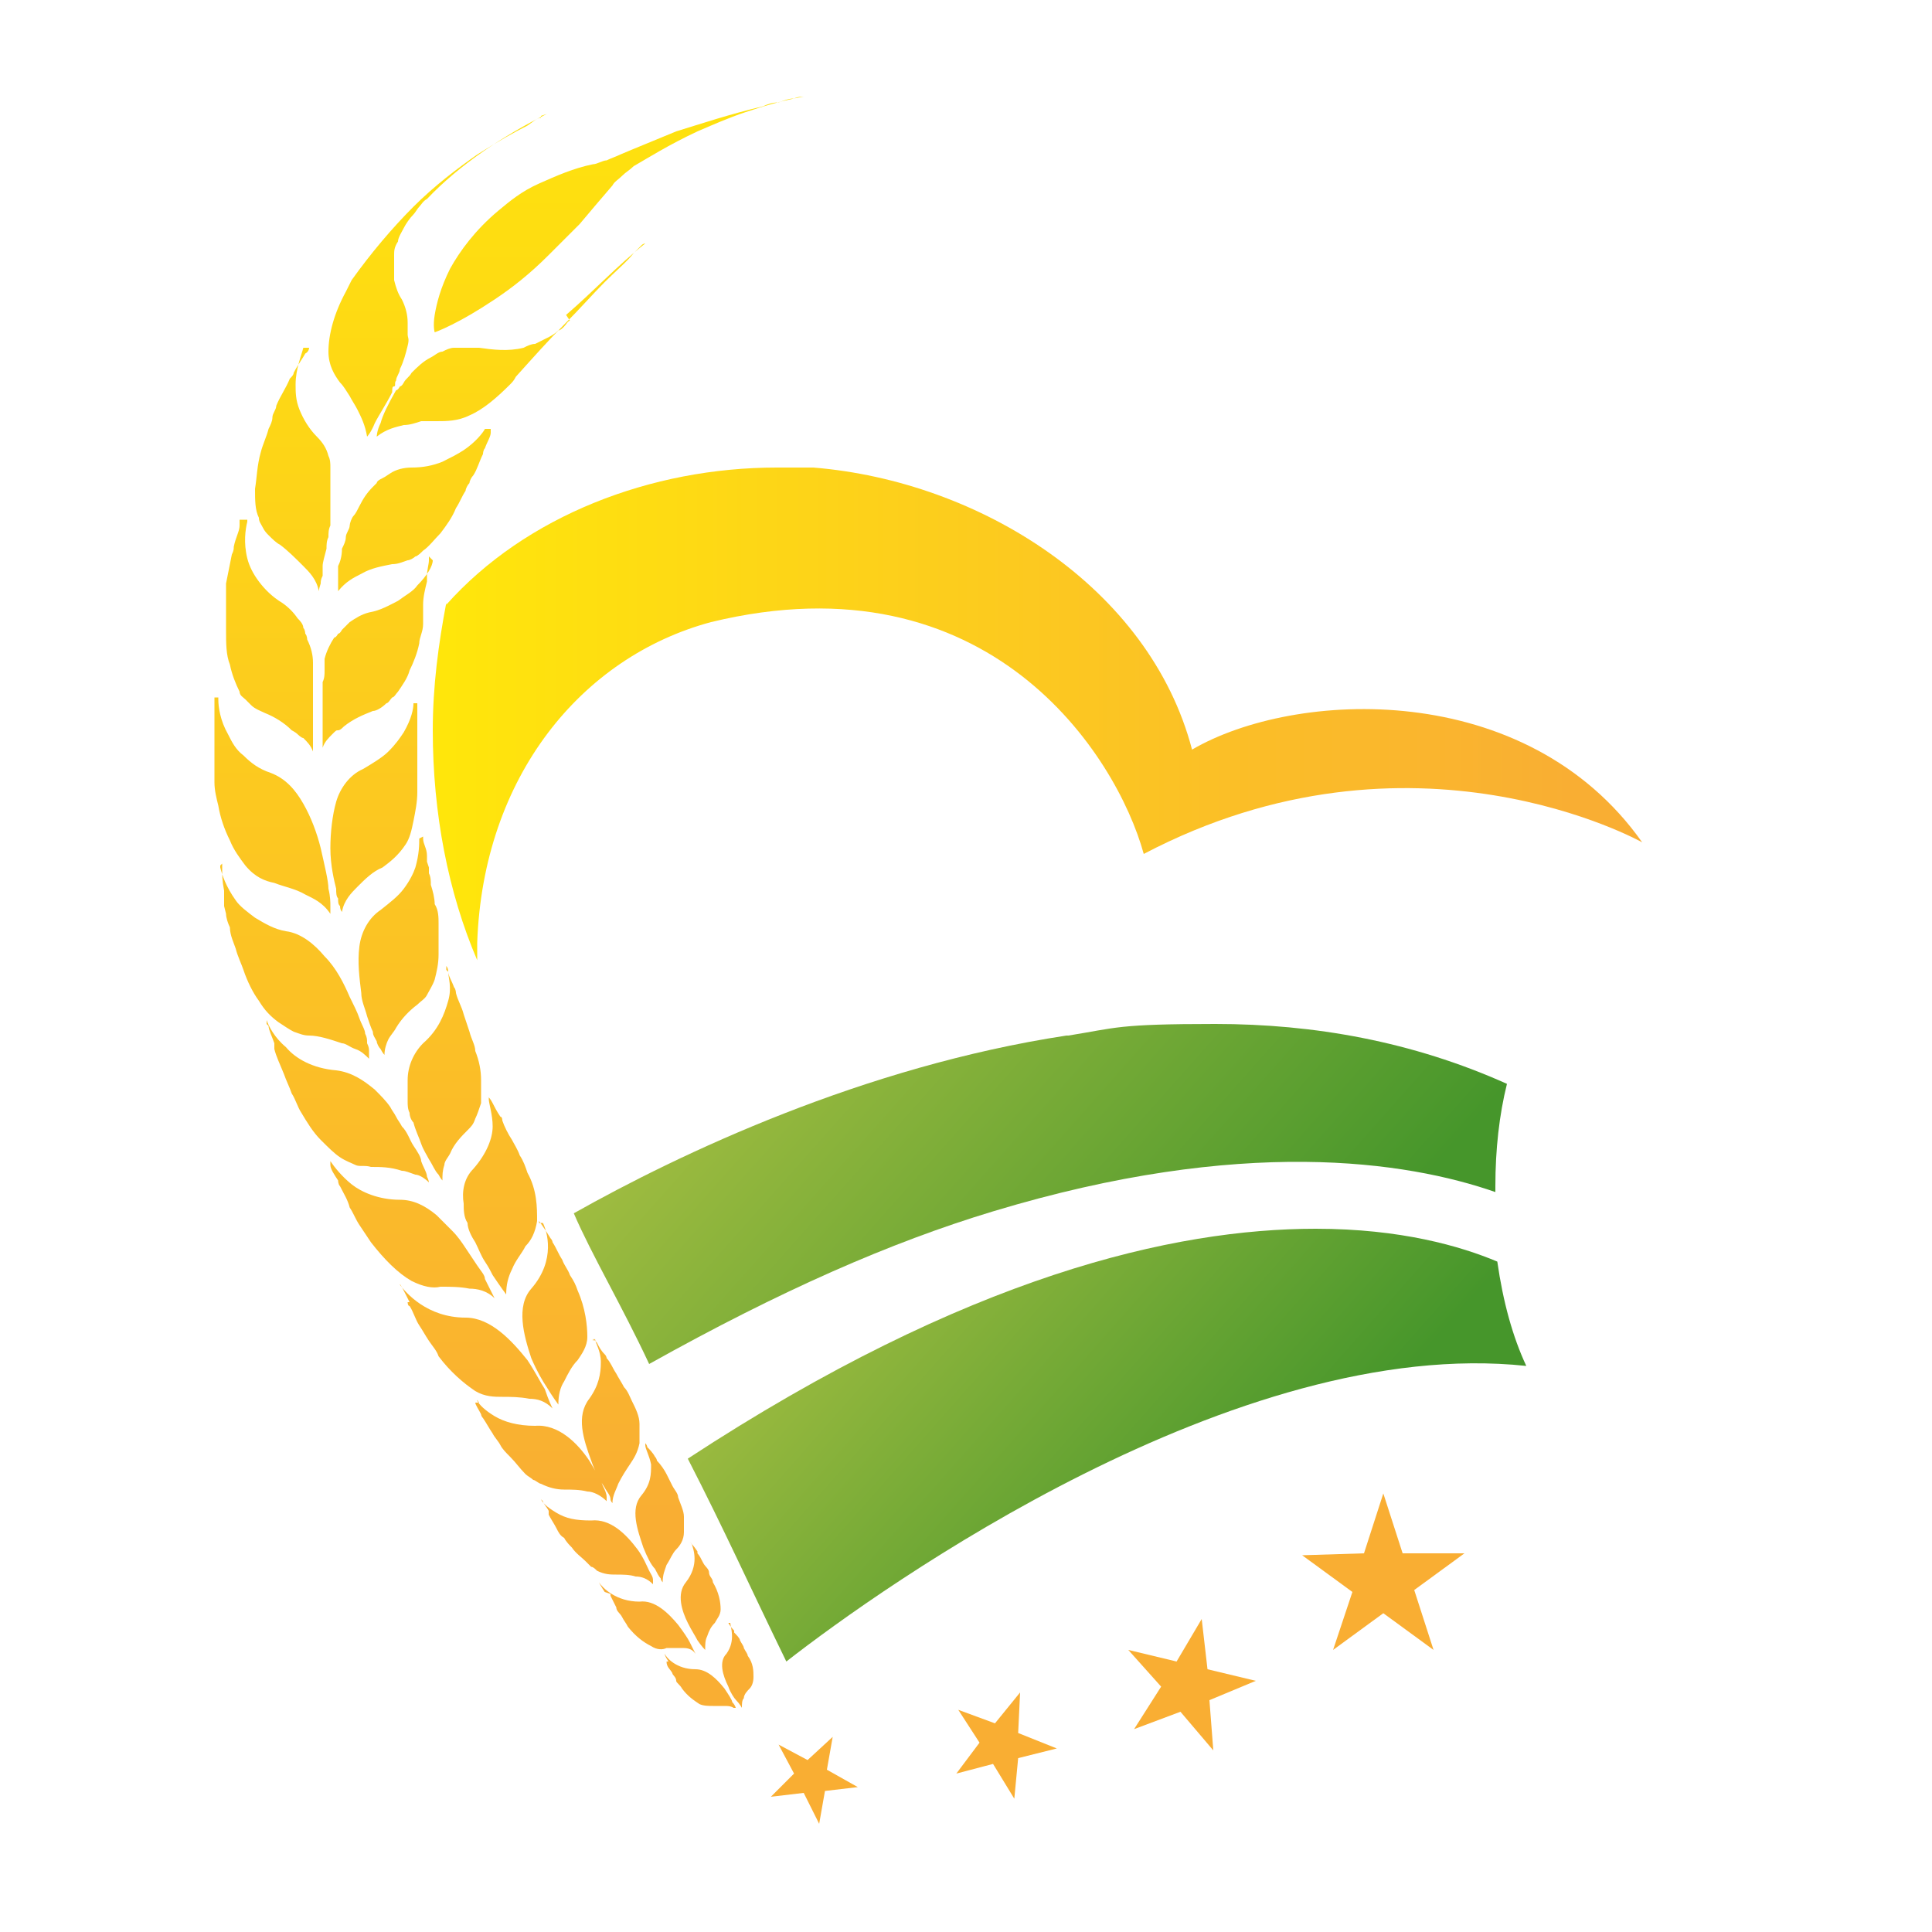 <?xml version="1.0" encoding="UTF-8"?>
<svg id="Ebene_1" xmlns="http://www.w3.org/2000/svg" xmlns:xlink="http://www.w3.org/1999/xlink" version="1.1" viewBox="0 0 100 100">
  <!-- Generator: Adobe Illustrator 29.4.0, SVG Export Plug-In . SVG Version: 2.1.0 Build 152)  -->
  <defs>
    <style>
      .st0 {
        fill: none;
      }

      .st1 {
        fill: url(#Unbenannter_Verlauf_2);
      }

      .st2 {
        fill: url(#Unbenannter_Verlauf_4);
      }

      .st3 {
        clip-path: url(#clippath-1);
      }

      .st4 {
        clip-path: url(#clippath-3);
      }

      .st5 {
        clip-path: url(#clippath-2);
      }

      .st6 {
        fill: url(#Unbenannter_Verlauf_21);
      }

      .st7 {
        fill: url(#Unbenannter_Verlauf_41);
      }

      .st8 {
        fill: #f9ae33;
      }

      .st9 {
        clip-path: url(#clippath);
      }
    </style>
    <clipPath id="clippath">
      <path class="st0" d="M34.5,86h0c0,.3.2.4.3.6,0,.1.2.2.2.4,0,.1.2.2.3.4.3.4.6.6.9.8.2.1.5.1.7.1.2,0,.4,0,.6,0,.2,0,.4,0,.6.2,0,0,0-.2-.2-.4,0-.1-.2-.4-.4-.7-.4-.5-.9-1-1.5-1-1,0-1.5-.6-1.6-.8h0c0,0,0,.1.2.4M37.8,84c0,.2.3.9-.2,1.6-.4.4-.2,1.1.1,1.7.1.3.3.6.4.7.2.2.3.4.3.4,0-.2,0-.4.1-.5,0-.2.2-.4.3-.5.1-.1.2-.3.2-.6,0-.3,0-.7-.3-1.1,0-.1-.1-.2-.2-.4,0-.1-.1-.2-.2-.4,0-.1-.2-.3-.3-.4,0,0,0,0,0-.1-.2-.2-.3-.4-.3-.4h0ZM31.6,82.5c0,0,0,0,0,.1.1.2.2.4.3.6,0,.2.2.3.3.5.1.2.2.3.3.5.4.5.8.8,1.2,1,.3.2.6.2.8.1.3,0,.5,0,.8,0,.2,0,.5,0,.7.3,0,0-.1-.2-.3-.6-.1-.2-.3-.5-.6-.9-.5-.6-1.2-1.3-2-1.2-1.2,0-1.9-.7-2.1-1h0c0,0,.1.2.3.5M35.8,79.9c.1.3.4,1.1-.3,2-.5.6-.2,1.5.1,2.1.2.4.4.7.5.9.2.3.4.5.4.5,0-.3,0-.5.1-.7.1-.3.2-.5.4-.7.1-.2.3-.4.3-.7,0-.4-.1-.9-.4-1.4,0-.2-.2-.3-.2-.5,0-.2-.2-.3-.3-.5-.1-.2-.2-.4-.3-.5,0,0,0,0,0-.1-.2-.3-.4-.5-.4-.5h0c0,0,0,0,0,0ZM28.1,77.7c0,.1.2.3.3.5,0,0,0,.1,0,.2.1.2.3.5.4.7.1.2.2.4.4.5.1.2.3.4.4.5.2.3.5.5.7.7.1.1.2.2.3.3.1,0,.2.1.3.2.4.2.7.2,1,.2s.7,0,1,.1c.3,0,.6.1.9.4,0,0,0,0,0-.2s-.1-.3-.2-.5c-.1-.2-.3-.7-.6-1.1-.6-.8-1.4-1.6-2.4-1.5-.8,0-1.3-.1-1.8-.4s-.7-.5-.8-.7h0c0,0,0,0,.1.1M33.4,74.8c0,.2.2.5.3,1,0,.5,0,1-.5,1.6-.6.7-.2,1.8.1,2.7.2.5.4.9.6,1.1.1.2.2.4.3.5,0,.1.1.2.1.2,0-.4.1-.6.2-.9.2-.3.3-.6.5-.8.2-.2.4-.5.4-.9,0-.1,0-.3,0-.4,0-.1,0-.3,0-.4,0-.3-.2-.7-.3-1,0-.2-.2-.4-.3-.6-.1-.2-.2-.4-.3-.6-.1-.2-.3-.5-.5-.7,0,0,0-.1-.1-.2-.1-.2-.3-.4-.4-.5,0-.1-.1-.2-.1-.2h0ZM24.6,72.6c0,.1.2.4.3.6,0,0,0,.1.1.2.2.3.3.5.5.8.1.2.3.4.4.6.1.2.3.4.5.6.3.3.5.6.8.9.1.1.3.2.4.3.1,0,.3.2.4.2.4.2.8.3,1.2.3s.8,0,1.2.1c.3,0,.7.2,1,.5,0,0,0,0,0-.2s-.1-.4-.2-.6c-.1-.3-.4-.8-.7-1.3-.6-.9-1.6-1.9-2.8-1.8-.9,0-1.6-.2-2.1-.5-.5-.3-.8-.6-.9-.8h0c0-.1,0,0,.1.1M30.8,69.3c0,.2.3.6.3,1.2s-.1,1.2-.6,1.9c-.7.9-.3,2.1.1,3.2.2.6.5,1.1.7,1.4.1.2.3.4.3.6,0,.1.1.2.1.2,0-.4.2-.7.3-1,.2-.4.4-.7.6-1,.2-.3.4-.6.5-1.1,0-.1,0-.3,0-.5s0-.3,0-.5c0-.4-.2-.8-.4-1.2-.1-.2-.2-.5-.4-.7-.1-.2-.3-.5-.4-.7-.2-.3-.3-.6-.5-.8,0,0,0-.1-.1-.2-.2-.2-.3-.4-.4-.6-.1-.1-.2-.2-.2-.2h0c0,.1,0,.1,0,.1ZM21.1,67.4c0,0,0,.2.1.2.2.3.3.7.5,1,.2.3.3.5.5.8.2.3.4.5.5.8.6.8,1.3,1.4,1.9,1.8.5.3,1,.3,1.4.3.4,0,.9,0,1.4.1.4,0,.8.1,1.2.5,0,0-.2-.4-.4-1-.2-.3-.5-.9-.9-1.5h0c-.8-1-1.9-2.2-3.2-2.2-2,0-3.1-1.3-3.4-1.7h0c0-.1.2.3.5.9M28.1,63.3c.2.4.7,1.9-.6,3.4-.8.9-.4,2.4,0,3.6h0c.3.7.6,1.2.8,1.5.3.5.6.9.6.9,0-.5.1-.9.3-1.2.2-.4.4-.8.7-1.1.2-.3.5-.7.5-1.2,0-.6-.1-1.5-.5-2.4-.1-.3-.2-.5-.4-.8-.1-.3-.3-.5-.4-.8-.2-.3-.3-.6-.5-.9,0,0,0-.1-.1-.2-.3-.5-.6-.9-.6-.9h0c0,.1,0,.1,0,.1h0ZM17.1,60.3c0,.2.2.5.4.8,0,0,0,.2.1.3.2.4.4.7.5,1.1.2.3.3.6.5.9.2.3.4.6.6.9.7.9,1.4,1.6,2.1,2,.6.3,1.1.4,1.5.3.5,0,1,0,1.5.1.4,0,.9.1,1.3.5,0,0-.2-.4-.5-1,0-.2-.2-.4-.4-.7-.2-.3-.4-.6-.6-.9h0c-.2-.3-.4-.6-.7-.9s-.5-.5-.8-.8c-.6-.5-1.2-.8-1.9-.8-1.1,0-2-.4-2.5-.8s-.9-.9-1.1-1.2v-.2c0,0,0,.1,0,.3M25.3,56.9c0,.2.2.8.2,1.4,0,.6-.3,1.4-1,2.2-.5.5-.6,1.2-.5,1.8,0,.3,0,.7.2,1,0,.3.2.7.4,1h0c.2.4.3.7.5,1s.3.5.4.7c.4.6.7,1,.7,1,0-.5.1-.9.3-1.3.2-.5.5-.8.7-1.2.3-.3.5-.7.6-1.3,0-.7,0-1.6-.5-2.5-.1-.3-.2-.6-.4-.9-.1-.3-.3-.6-.4-.8-.2-.3-.4-.7-.5-1,0,0,0-.2-.1-.2-.2-.3-.3-.5-.4-.7-.1-.2-.2-.3-.2-.3h0c0,.1,0,.1,0,.1ZM13.9,53.1c0,.2.2.6.3.9,0,.1,0,.2,0,.3.1.4.3.8.5,1.3.1.3.3.7.4,1,.2.3.3.7.5,1,.3.5.6,1,1,1.4s.7.7,1,.9c.3.2.6.3.8.4s.5,0,.8.1c.5,0,1,0,1.6.2.2,0,.4.1.7.2.2,0,.5.2.7.4,0,0,0-.1-.1-.3,0-.2-.2-.5-.3-.8,0-.2-.2-.5-.4-.8s-.3-.7-.6-1h0c-.1-.2-.2-.3-.3-.5-.1-.2-.2-.3-.3-.5-.2-.3-.5-.6-.8-.9-.6-.5-1.2-.9-2-1-1.2-.1-2.1-.6-2.6-1.2-.6-.5-.9-1.1-1-1.4v-.2c0,0,0,.1,0,.4M23.2,50.3c0,.3.2.8,0,1.5s-.5,1.5-1.3,2.2c-.5.5-.8,1.2-.8,1.9,0,.4,0,.7,0,1.1,0,.2,0,.4.1.6,0,.2.1.4.2.5h0c.1.4.3.8.4,1.1.1.3.3.6.4.8.2.3.3.6.5.8.1.2.2.3.2.3,0-.3,0-.5.1-.8,0-.2.2-.4.3-.6.2-.5.6-.9.9-1.2.2-.2.3-.3.4-.6.1-.2.2-.5.3-.8,0-.4,0-.8,0-1.2,0-.5-.1-1-.3-1.5,0-.3-.2-.6-.3-1-.1-.3-.2-.6-.3-.9-.1-.4-.3-.7-.4-1.1,0,0,0-.2-.1-.3-.1-.3-.3-.6-.3-.8s-.1-.3-.1-.3v.2ZM11.5,44.7c0,0,0,.2,0,.3,0,.3,0,.6.1,1.1,0,.1,0,.2,0,.4v.4c0,0,.1.4.1.4,0,.2.1.5.2.7,0,.4.2.8.3,1.1.1.4.3.8.4,1.1.2.6.5,1.2.8,1.6.3.5.6.8,1,1.1.3.2.6.4.8.5.3.1.5.2.8.2.5,0,1.1.2,1.7.4.2,0,.4.2.7.3s.5.3.7.5c0,0,0-.1,0-.4,0-.1,0-.2-.1-.4,0-.2,0-.3-.1-.5,0-.2-.2-.5-.3-.8-.1-.3-.3-.7-.5-1.1h0c-.3-.7-.7-1.5-1.3-2.1-.5-.6-1.2-1.2-2-1.3-.6-.1-1.1-.4-1.6-.7-.4-.3-.8-.6-1-.9-.5-.7-.7-1.3-.8-1.7v-.2s0,0,0,.1M21.7,43.4c0,.3,0,.8-.2,1.5-.1.3-.3.7-.6,1.1s-.7.7-1.2,1.1c-.6.4-1,1.1-1.1,1.9-.1.8,0,1.6.1,2.4h0c0,.4.2.8.3,1.2.1.3.2.6.3.8,0,.2.1.3.2.5,0,.1.1.3.2.4.1.2.2.3.2.3,0-.3.1-.6.2-.8.1-.2.3-.4.4-.6.3-.5.7-.9,1.1-1.2.2-.2.4-.3.5-.5s.3-.5.4-.8c.1-.4.2-.8.2-1.3,0-.5,0-1,0-1.6,0-.3,0-.7-.2-1,0-.3-.1-.7-.2-1,0-.2,0-.4-.1-.6v-.3c0,0-.1-.3-.1-.3,0,0,0-.2,0-.3,0-.4-.2-.6-.2-.9,0-.2,0-.3,0-.3v.2s0,0,0,0ZM21.4,36.4c0,.3-.1.8-.5,1.5-.2.3-.4.6-.8,1-.3.3-.8.6-1.3.9-.7.3-1.2,1-1.4,1.7-.2.7-.3,1.6-.3,2.4h0c0,.9.2,1.7.3,2.1,0,.2,0,.4.1.5,0,.2,0,.3.1.4,0,.2.1.3.1.3.1-.6.5-1,.8-1.3.4-.4.8-.8,1.3-1,.4-.3.8-.6,1.2-1.2.2-.3.3-.7.4-1.2.1-.5.2-1,.2-1.5,0-.3,0-.7,0-1s0-.3,0-.5v-.5c0-.2,0-.4,0-.6s0-.4,0-.6c0,0,0-.2,0-.3,0-.4,0-.7,0-.9,0-.1,0-.2,0-.2h0c0,0,0,0,0,0h0ZM11.1,36.1c0,0,0,.2,0,.3,0,.3,0,.6,0,1.1,0,.1,0,.2,0,.4,0,.2,0,.5,0,.7s0,.5,0,.7c0,.2,0,.4,0,.6,0,.2,0,.4,0,.6,0,.4.1.8.2,1.2.1.6.3,1.2.6,1.8.2.5.5.9.8,1.3.5.6,1,.8,1.5.9.5.2,1.1.3,1.6.6.4.2.9.4,1.3,1,0,0,0-.1,0-.4,0-.2,0-.5-.1-.9,0-.4-.2-1.2-.4-2.1h0c-.2-.8-.5-1.6-.9-2.3-.4-.7-.9-1.3-1.7-1.6-.6-.2-1-.5-1.4-.9-.4-.3-.6-.7-.8-1.1-.4-.7-.5-1.4-.5-1.8v-.2s0,0,0,.1M22.4,29s0,0,0,0c0,.3-.3.8-.8,1.3-.2.3-.6.5-1,.8-.4.2-.9.5-1.5.6-.4.1-.7.3-1,.5-.1.1-.3.3-.4.4,0,0-.1.2-.2.2,0,0-.1.2-.2.2-.2.3-.4.7-.5,1.1,0,0,0,.2,0,.3,0,0,0,.2,0,.3,0,.2,0,.4-.1.6h0c0,.2,0,.4,0,.6,0,.2,0,.4,0,.6,0,.4,0,.7,0,.9,0,.4,0,.7,0,.9s0,.4,0,.4c.1-.3.3-.5.5-.7s.2-.2.3-.2.2-.1.3-.2c.5-.4,1-.6,1.5-.8.2,0,.5-.2.7-.4.1,0,.2-.2.3-.3.1,0,.2-.2.3-.3.2-.3.5-.7.6-1.1.2-.4.4-.9.5-1.4,0-.3.2-.6.2-1,0-.2,0-.3,0-.5s0-.3,0-.5c0-.4.1-.8.2-1.2,0,0,0-.2,0-.3,0-.3.1-.6.1-.8,0-.1,0-.2,0-.2,0,0,0,0,0,0,0,0,0,0,0,0M12.4,26.9c0,0,0,.2,0,.3,0,.3-.2.6-.3,1.1,0,.1,0,.2-.1.4-.1.5-.2,1-.3,1.5,0,.2,0,.4,0,.6,0,.2,0,.4,0,.6,0,.4,0,.8,0,1.2,0,.7,0,1.3.2,1.8.1.5.3,1,.5,1.4,0,.2.2.3.3.4s.2.2.3.3c.2.2.5.3.7.4.5.2,1,.5,1.4.9,0,0,.2.1.3.2,0,0,.2.2.3.2.2.2.4.4.5.7,0,0,0-.1,0-.4s0-.6,0-.9c0-.2,0-.5,0-.9s0-.4,0-.6c0-.2,0-.4,0-.6h0c0-.2,0-.4,0-.6,0-.2,0-.4,0-.6,0-.4-.1-.8-.3-1.2,0,0,0-.2-.1-.3,0,0,0-.2-.1-.3,0-.2-.2-.4-.3-.5-.2-.3-.5-.6-.8-.8-.5-.3-.9-.7-1.2-1.1s-.5-.8-.6-1.2c-.2-.8-.1-1.5,0-1.9h0c0-.1,0-.2,0-.2,0,0,0,0,0,.1M25.1,22.2s0,0,0,0c-.1.2-.5.7-1.1,1.1-.3.2-.7.4-1.1.6-.5.2-1,.3-1.6.3-.4,0-.8.1-1.1.3s-.3.2-.5.3c0,0-.2.1-.2.2l-.2.2c-.3.3-.5.6-.7,1-.1.2-.2.4-.3.5s-.2.4-.2.5h0c0,.2-.2.4-.2.6,0,.2-.1.4-.2.6,0,.4-.1.7-.2.9,0,0,0,.2,0,.3,0,0,0,.2,0,.2,0,.2,0,.3,0,.4,0,.2,0,.4,0,.4.4-.5.8-.7,1.2-.9.5-.3,1.1-.4,1.6-.5.3,0,.5-.1.8-.2.1,0,.3-.1.4-.2.1,0,.3-.2.4-.3.3-.2.6-.6.9-.9.3-.4.6-.8.8-1.3.2-.3.3-.6.5-.9,0-.1.1-.3.2-.4,0-.1.1-.3.2-.4.2-.3.3-.7.5-1.1,0,0,0-.2.1-.3.1-.3.3-.6.3-.8,0,0,0-.2,0-.2s0,0,0,0c0,0,0,0,0,0M16,18c0,0,0,.2-.2.3-.1.2-.4.6-.6,1,0,.1-.1.2-.2.3-.2.5-.5.9-.7,1.4,0,.2-.2.4-.2.6,0,.2-.1.4-.2.6-.1.4-.3.8-.4,1.2-.2.7-.2,1.3-.3,1.9,0,.6,0,1.1.2,1.5,0,.2.1.3.2.5s.2.3.3.4c.2.2.4.4.6.5.4.3.8.7,1.2,1.1.3.3.7.7.8,1.3,0,0,0-.1.1-.4,0-.1,0-.2.1-.4,0,0,0-.2,0-.2,0,0,0-.2,0-.3,0-.2.1-.5.2-.9,0-.2,0-.4.1-.6,0-.2,0-.4.1-.6h0c0-.2,0-.4,0-.6,0-.2,0-.4,0-.6,0-.4,0-.8,0-1.2,0-.1,0-.2,0-.3,0-.1,0-.2,0-.3,0-.2,0-.4-.1-.6-.1-.4-.3-.7-.6-1-.4-.4-.7-.9-.9-1.4-.2-.5-.2-.9-.2-1.3,0-.8.3-1.5.4-1.9,0,0,0,0,0,0,0,0,0,0,0,0,0,0,0,0,0,0M29.5,16.6c-.1,0-.2.2-.3.3s-.2.2-.3.2c-.2.2-.4.3-.6.4-.2.1-.4.2-.6.3-.2,0-.4.1-.6.2-.8.2-1.6.1-2.3,0-.4,0-.9,0-1.3,0-.2,0-.4.1-.6.2-.2,0-.4.2-.6.3-.4.2-.7.5-1,.8-.1.2-.3.3-.4.5,0,0-.1.2-.2.2,0,0-.1.2-.2.2h0c-.4.7-.7,1.3-.8,1.7-.2.4-.2.7-.2.7.5-.4,1-.5,1.4-.6.3,0,.6-.1.9-.2.3,0,.6,0,.8,0,.5,0,1.1,0,1.7-.3.7-.3,1.4-.9,2.1-1.6.1-.1.2-.2.3-.4h0c.9-1,1.7-1.9,2.5-2.7.8-.8,1.5-1.6,2.1-2.2s1.2-1.1,1.5-1.5c.2-.2.3-.3.4-.4s.2-.1.2-.1c-1.4,1.1-2.7,2.5-4.1,3.7M28,6.1c-.2,0-.4.2-.7.4-.6.3-1.5.8-2.6,1.5-1,.7-2.2,1.6-3.3,2.7-1.1,1.1-2.2,2.4-3.2,3.8,0,0,0,0,0,0h0c-.1.2-.2.4-.3.6-.6,1.1-.9,2.2-.9,3.1,0,.7.3,1.2.6,1.6.2.2.3.4.5.7.1.2.3.5.4.7.2.4.4.8.5,1.4,0,0,.2-.2.4-.7.2-.4.6-1,.9-1.6h0c0-.2,0-.3.1-.3s0-.2.1-.3c0-.2.2-.4.2-.6.2-.4.3-.8.4-1.2s0-.4,0-.6c0-.2,0-.4,0-.6,0-.4-.1-.8-.3-1.2-.2-.3-.3-.6-.4-1,0-.2,0-.4,0-.6s0-.4,0-.7c0-.2,0-.4.2-.7,0-.2.2-.5.3-.7.1-.2.3-.5.5-.7.1-.1.2-.3.3-.4.1-.1.2-.3.4-.4,1.7-1.8,4-3.3,6.2-4.4,0,0,0,0-.3.1M43.5,5c-.2,0-.6,0-1,0s-.4,0-.7,0-.5,0-.7.1c-.3,0-.5.1-.8.2-.3,0-.6.1-.8.2-1.7.4-3.2.9-4.5,1.3-1.2.5-2.2.9-2.9,1.2-.2.1-.5.2-.7.3-.2,0-.5.2-.7.2-1,.2-1.9.6-2.8,1s-1.5.9-2.1,1.4c-1.2,1-2,2.1-2.5,3-.5,1-.7,1.8-.8,2.4-.1.6,0,.9,0,.9,0,0,.3-.1.9-.4.6-.3,1.3-.7,2.2-1.3s1.8-1.3,2.8-2.3c.5-.5,1-1,1.6-1.6.5-.6,1.1-1.3,1.7-2,.1-.2.3-.3.5-.5s.4-.3.6-.5c.7-.4,1.8-1.1,3.3-1.8.7-.3,1.6-.7,2.5-1s1.9-.6,3-.8c0,0,.2,0,.4,0,.1,0,.3,0,.4,0,.1,0,.3,0,.5,0s.3,0,.5,0c.1,0,.3,0,.4,0,.2,0,.4,0,.4,0h0,0,0s-.1,0-.4,0h0Z"/>
    </clipPath>
    <linearGradient id="Unbenannter_Verlauf_2" data-name="Unbenannter Verlauf 2" x1="-174.3" y1="-178.7" x2="-173.7" y2="-178.7" gradientTransform="translate(23355.7 22763.7) rotate(90) scale(130.6 -130.6)" gradientUnits="userSpaceOnUse">
      <stop offset="0" stop-color="#ffe60b"/>
      <stop offset="1" stop-color="#f9ae33"/>
    </linearGradient>
    <clipPath id="clippath-1">
      <path class="st0" d="M23.1,31.2c-.4,2.1-.7,4.3-.7,6.6,0,4.3.8,8.4,2.3,11.9,0-.3,0-.6,0-.9.3-8.6,5.4-14.8,12.1-16.6,14.4-3.5,21,6.9,22.4,12,13.9-7.3,25.8-.6,25.8-.6-6-8.5-18-7.9-23.3-4.8-2.2-8.4-11-13.9-19.6-14.6-.6,0-1.3,0-1.9,0-6.5,0-13,2.5-17.1,7.1,0,0,0,0,0,0Z"/>
    </clipPath>
    <linearGradient id="Unbenannter_Verlauf_21" data-name="Unbenannter Verlauf 2" x1="-174.6" y1="-181.4" x2="-174" y2="-181.4" gradientTransform="translate(17151.1 -17750.4) scale(98.1 -98.1)" xlink:href="#Unbenannter_Verlauf_2"/>
    <clipPath id="clippath-2">
      <path class="st0" d="M55.2,53.6c-10.5,1.6-20,6.1-25.5,9.2.9,2.1,2.5,4.8,3.9,7.8,6.8-3.8,12.5-6.3,17.8-7.9,12.9-3.9,21.4-2.6,26-1,0-.1,0-.2,0-.3,0-1.9.2-3.7.6-5.3-4.9-2.2-10-3.1-15.1-3.1s-5.1.2-7.6.6h0Z"/>
    </clipPath>
    <linearGradient id="Unbenannter_Verlauf_4" data-name="Unbenannter Verlauf 4" x1="-171.9" y1="-180.1" x2="-171.3" y2="-180.1" gradientTransform="translate(13631.6 -1096.4) rotate(41.5) scale(54.8 -54.8)" gradientUnits="userSpaceOnUse">
      <stop offset="0" stop-color="#a2bd41"/>
      <stop offset="1" stop-color="#46962b"/>
    </linearGradient>
    <clipPath id="clippath-3">
      <path class="st0" d="M35.6,75.5c1.9,3.7,3.2,6.6,5.1,10.5,5-3.9,23.3-16.9,38.3-15.3-.7-1.5-1.2-3.3-1.5-5.4-1.9-.8-5-1.7-9.4-1.7-7.3,0-18,2.4-32.5,11.9h0Z"/>
    </clipPath>
    <linearGradient id="Unbenannter_Verlauf_41" data-name="Unbenannter Verlauf 4" x1="-171.3" y1="-180.2" x2="-170.7" y2="-180.2" gradientTransform="translate(11409.7 -918.4) rotate(41.5) scale(45.9 -45.9)" xlink:href="#Unbenannter_Verlauf_4"/>
  </defs>
  <polygon class="st8" points="70 82.4 67.4 80.5 70.6 80.4 71.6 77.3 72.6 80.4 75.8 80.4 73.2 82.3 74.2 85.4 71.6 83.5 69 85.4 70 82.4"/>
  <polygon class="st8" points="60.9 86 62.2 83.8 62.5 86.4 65 87 62.6 88 62.8 90.6 61.1 88.6 58.7 89.5 60.1 87.3 58.4 85.4 60.9 86"/>
  <polygon class="st8" points="41.8 91.1 43.1 89.9 42.8 91.6 44.4 92.5 42.7 92.7 42.4 94.4 41.6 92.8 39.9 93 41.1 91.8 40.3 90.3 41.8 91.1"/>
  <polygon class="st8" points="51.5 89.2 52.8 87.6 52.7 89.7 54.7 90.5 52.7 91 52.5 93.1 51.4 91.3 49.5 91.8 50.7 90.2 49.6 88.5 51.5 89.2"/>
  <g class="st9">
    <rect class="st1" x="10.9" y="5" width="33" height="83.4"/>
  </g>
  <g class="st3">
    <rect class="st6" x="22.4" y="24.1" width="62.7" height="25.6"/>
  </g>
  <g class="st5">
    <polygon class="st2" points="20.9 62.9 50.8 29 86.6 60.7 56.7 94.5 20.9 62.9"/>
  </g>
  <g class="st4">
    <polygon class="st7" points="24.6 76.1 54.7 42.1 90.1 73.4 60 107.5 24.6 76.1"/>
  </g>
</svg>